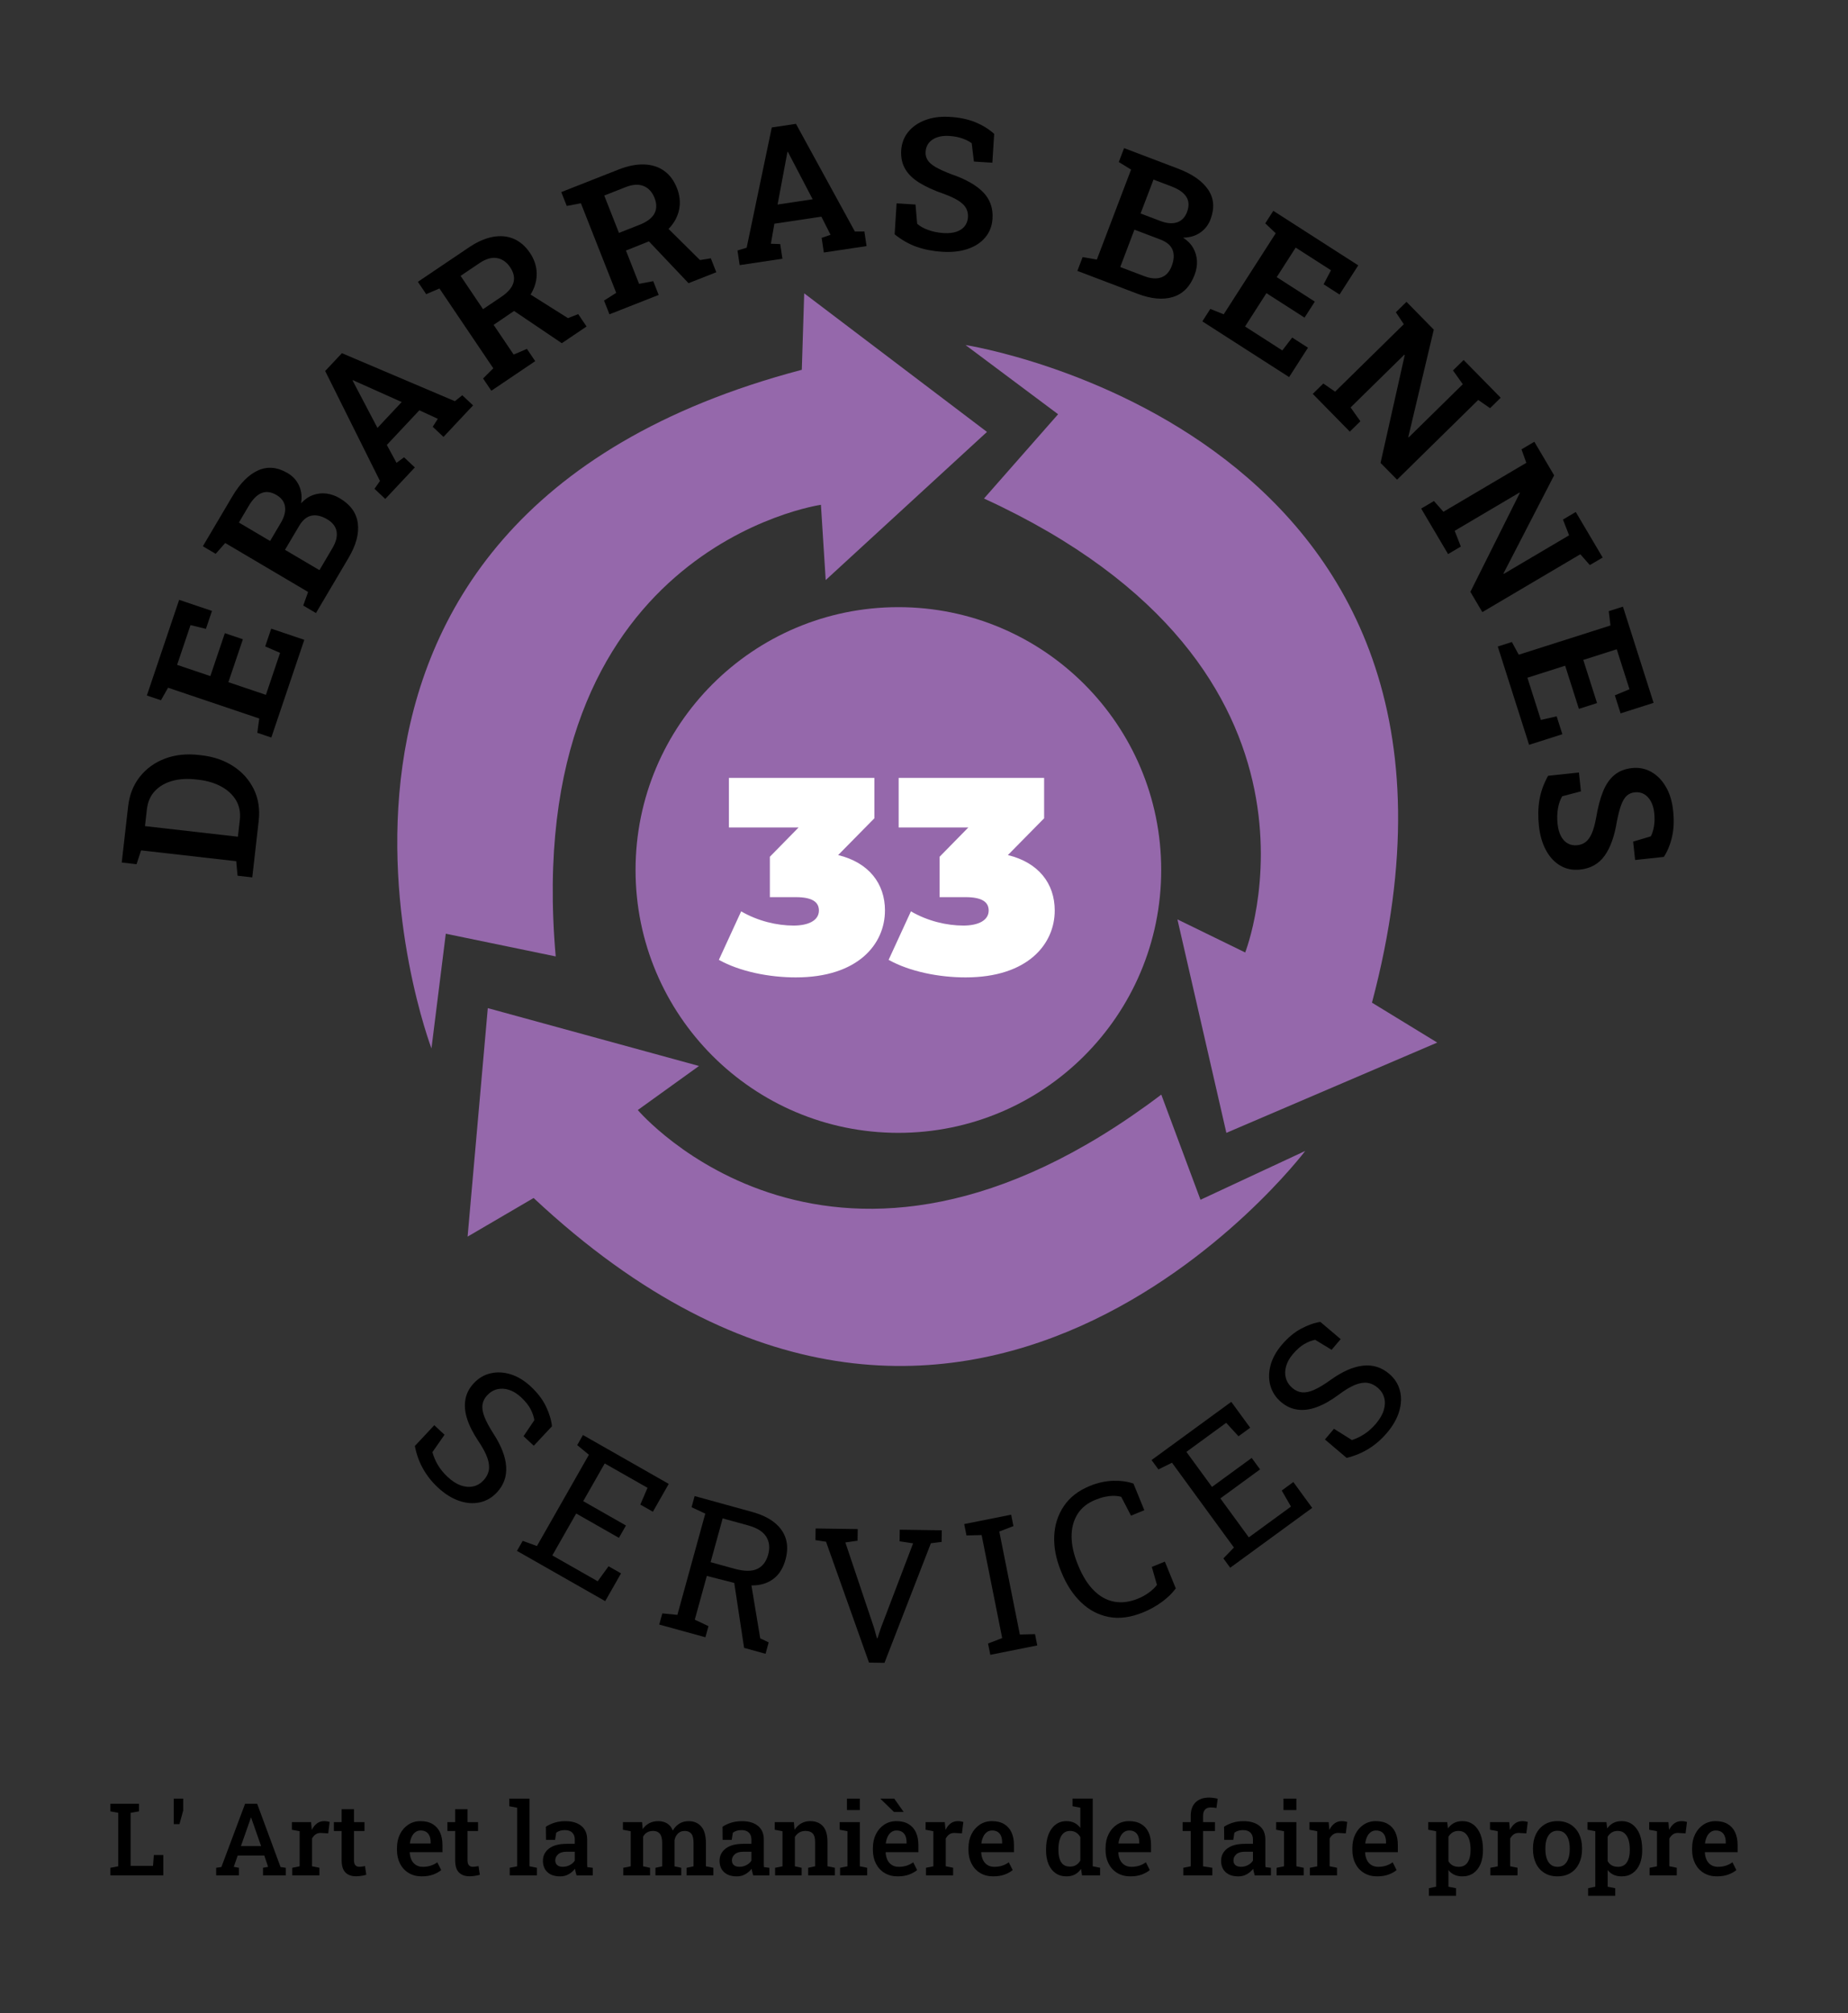 <?xml version="1.0" encoding="UTF-8"?>
<svg id="Calque_1" data-name="Calque 1" xmlns="http://www.w3.org/2000/svg" viewBox="0 0 1211.06 1319.32">
  <rect x="0" y="0" width="1211.06" height="1319.32" fill="#333333" stroke="none"/>
  <defs>
    <style>
      .cls-1 {
        fill: #9568ab;
      }

      .cls-1, .cls-2, .cls-3 {
        stroke-width: 0px;
      }

      .cls-2 {
        fill: #000;
      }

      .cls-3 {
        fill: #fff;
      }
    </style>
  </defs>
  <g>
    <path class="cls-1" d="M527.01,192.21l119.79,90.82-105.69,97.08-3.13-49.32s-197.29,28.18-173.81,295.94l-72.03-14.88-9.39,75.16s-131.53-346.05,242.7-444.69l1.57-50.11Z"/>
    <path class="cls-1" d="M941.87,683.18l-138.19,59.16-32.07-139.88,44.41,21.68s73.13-185.4-171.18-297.47l48.57-55.23-60.67-45.35s365.8,56.92,266.36,430.94l42.77,26.15Z"/>
    <path class="cls-1" d="M306.43,810.35l13.24-149.74,138.41,37.91-40.11,28.87s128.76,152.12,343.06-10.11l25.69,68.91,68.65-32s-223.18,295.37-505.67,30.84l-43.27,25.31Z"/>
    <circle class="cls-1" cx="588.74" cy="570.1" r="172.24"/>
    <g>
      <path class="cls-3" d="M579.94,596.64c0,21.92-17.53,43.83-58.44,43.83-17.53,0-36.71-3.84-50.4-11.5l14.61-31.78c10.96,6.4,23.56,9.32,34.33,9.32,9.68,0,16.62-3.29,16.62-9.86,0-5.47-4.2-8.76-15.16-8.76h-16.98v-26.48l18.81-19.17h-45.65v-32.51h95.33v26.48l-23.74,24.1c20.09,4.93,30.68,18.63,30.68,36.34Z"/>
      <path class="cls-3" d="M691.2,596.64c0,21.92-17.54,43.83-58.44,43.83-17.54,0-36.71-3.84-50.41-11.5l14.61-31.78c10.96,6.4,23.56,9.32,34.33,9.32,9.68,0,16.62-3.29,16.62-9.86,0-5.47-4.2-8.76-15.16-8.76h-16.99v-26.48l18.81-19.17h-45.65v-32.51h95.33v26.48l-23.74,24.1c20.1,4.93,30.69,18.63,30.69,36.34Z"/>
    </g>
    <g>
      <path class="cls-2" d="M165.31,574.94l-9.63-1.1-.88-9.5-62.33-7.1-3,9.06-9.69-1.1,1.05-9.29,3.13-27.44c.87-7.64,3.44-14.13,7.7-19.5,4.27-5.37,9.73-9.32,16.41-11.85,6.67-2.53,14.1-3.33,22.29-2.39l1.59.18c8.07.91,15.08,3.33,21.04,7.25,5.96,3.92,10.42,8.94,13.39,15.1,2.97,6.14,4.02,13.04,3.15,20.68l-4.21,37ZM155.91,548.28l1.24-10.92c.56-4.9-.26-9.2-2.45-12.9-2.19-3.71-5.43-6.72-9.68-9.04-4.26-2.33-9.23-3.82-14.9-4.47l-1.7-.19c-5.76-.66-10.97-.33-15.62.98-4.64,1.32-8.43,3.54-11.35,6.66-2.91,3.12-4.65,7.12-5.2,12.02l-1.24,10.92,60.91,6.94Z"/>
      <path class="cls-2" d="M177.81,483.29l-9.19-3.1,1.28-9.36-59.77-20.18-4.64,8.22-9.25-3.12,21.16-62.68,21.52,7.26-3.98,11.76-10.09-2.47-8.79,26.05,21.79,7.36,9.5-28.12,11.82,3.99-9.5,28.12,24.59,8.3,9.29-27.51-9.75-4.22,3.94-11.65,21.68,7.32-21.61,64.03Z"/>
      <path class="cls-2" d="M207.06,401.73l-8.34-4.93,3.19-8.89-54.32-32.09-6.25,7.09-8.4-4.96,4.72-7.99,14.62-24.74c5.04-8.52,10.65-14.18,16.84-16.97,6.21-2.79,12.69-2.19,19.44,1.8,3.4,2.01,5.88,4.75,7.44,8.21,1.57,3.47,2.01,7.31,1.31,11.52,2.39-2.57,5.01-4.36,7.85-5.39,2.85-1.02,5.76-1.34,8.75-.97,2.98.37,5.88,1.38,8.7,3.05,7.03,4.15,10.99,9.62,11.88,16.39.9,6.78-1.12,14.34-6.06,22.69l-21.38,36.19ZM177,354.51l7.01-11.86c2.31-3.9,3.24-7.44,2.78-10.62-.46-3.18-2.3-5.71-5.52-7.62-3.57-2.11-6.85-2.54-9.88-1.31-3.01,1.24-5.82,4.05-8.4,8.42l-6.43,10.9,20.45,12.09ZM209.34,373.61l8.47-14.36c2.41-4.07,3.33-7.73,2.77-10.96-.56-3.23-2.6-5.9-6.13-7.99-3.76-2.22-7.2-3.02-10.33-2.39-3.12.62-5.83,2.9-8.14,6.8l-9.21,15.58,22.56,13.32Z"/>
      <path class="cls-2" d="M252.48,326.95l-7.07-6.64,3.6-5.13-35.91-72.06,10.96-11.68,74.04,31.45,4.86-3.88,7.06,6.63-19.38,20.65-7.07-6.63,3.35-5.21-12.1-5.6-21.32,22.72,6.35,11.72,4.94-3.63,7.07,6.64-19.38,20.65ZM247.37,280.39l15.89-16.94-29.57-13.24-2.38-1.1-.24.26,1.28,2.43,15.01,28.59Z"/>
      <path class="cls-2" d="M322,256.05l-5.43-8.04,6.71-6.66-35.29-52.3-8.68,3.72-5.46-8.09,33.43-22.55c5.39-3.64,10.58-5.93,15.58-6.88,4.99-.94,9.57-.53,13.74,1.22,4.15,1.76,7.72,4.83,10.67,9.2,2.82,4.19,4.3,8.57,4.44,13.13.13,4.57-1.01,8.99-3.43,13.26-2.42,4.27-6.02,8.04-10.8,11.31l-13.99,9.51,13.13,19.46,8.69-3.72,5.43,8.04-28.73,19.38ZM316.54,202.6l11.97-8.07c4.41-2.97,7.07-6.09,7.96-9.33.91-3.25.18-6.6-2.15-10.07-2.3-3.4-5.17-5.4-8.63-6.02-3.45-.61-7.28.49-11.47,3.31l-12.38,8.36,14.7,21.81ZM368.18,224.9l-34.34-23.19,10.57-10.77,27.81,17.54,6.69-2.66,5.48,8.13-16.22,10.95Z"/>
      <path class="cls-2" d="M399.41,205.98l-3.57-9.02,7.99-5.06-23.14-58.69-9.28,1.75-3.58-9.08,37.52-14.78c6.05-2.39,11.62-3.5,16.7-3.34,5.08.16,9.46,1.55,13.14,4.16s6.49,6.38,8.43,11.29c1.85,4.7,2.34,9.29,1.5,13.78-.86,4.49-2.93,8.56-6.22,12.2-3.29,3.65-7.62,6.55-12.99,8.72l-15.71,6.26,8.61,21.83,9.28-1.76,3.56,9.02-32.23,12.7ZM405.63,152.62l13.42-5.29c4.95-1.95,8.21-4.41,9.8-7.38,1.59-2.97,1.61-6.41.07-10.29-1.5-3.82-3.88-6.4-7.12-7.75-3.25-1.35-7.21-1.1-11.9.75l-13.91,5.48,9.64,24.48ZM451.22,185.56l-28.51-30.07,12.65-8.22,23.35,23.14,7.11-1.15,3.6,9.13-18.2,7.17Z"/>
      <path class="cls-2" d="M484.74,173.73l-1.44-9.59,6.01-1.8,16.46-78.81,15.85-2.38,38.62,70.56,6.21-.04,1.44,9.59-28,4.2-1.44-9.59,5.85-2.01-6.02-11.89-30.81,4.62-2.28,13.13,6.12.22,1.44,9.59-28,4.2ZM509.58,134.03l22.98-3.45-15.01-28.73-1.19-2.33-.35.05-.49,2.7-5.94,31.74Z"/>
      <path class="cls-2" d="M617.56,165c-6.11-.38-11.68-1.46-16.72-3.21-5.04-1.76-9.89-4.51-14.55-8.24l1.28-20.3,12.39.78,1.1,12.63c1.82,1.62,4.26,2.97,7.29,4.07,3.03,1.1,6.36,1.77,9.97,1.99,3.31.21,6.13-.08,8.44-.86,2.33-.78,4.13-1.99,5.43-3.63,1.28-1.64,1.99-3.59,2.14-5.88.14-2.2-.27-4.17-1.22-5.91-.95-1.74-2.61-3.37-4.94-4.88-2.34-1.51-5.53-3-9.58-4.48-6.5-2.26-11.88-4.72-16.13-7.35-4.26-2.64-7.37-5.69-9.34-9.15-1.98-3.46-2.82-7.5-2.53-12.1.3-4.6,1.82-8.6,4.58-12,2.76-3.4,6.45-5.98,11.09-7.75,4.63-1.76,9.88-2.48,15.75-2.15,6.53.33,12.25,1.5,17.14,3.51,4.89,2.01,9,4.56,12.37,7.65l-1.19,18.88-12.09-.76-1.44-12c-1.51-1.16-3.52-2.19-6.03-3.1-2.51-.91-5.44-1.47-8.78-1.68-2.87-.18-5.44.1-7.7.85-2.25.75-4.07,1.93-5.44,3.54-1.37,1.62-2.12,3.61-2.27,5.96-.13,2.05.31,3.87,1.32,5.47,1,1.61,2.76,3.14,5.27,4.6,2.52,1.46,5.96,3.02,10.31,4.68,9.24,3.15,16.15,7.05,20.74,11.7,4.57,4.65,6.65,10.44,6.22,17.37-.31,4.8-1.88,8.9-4.72,12.29-2.83,3.4-6.67,5.92-11.48,7.57-4.83,1.65-10.39,2.28-16.68,1.88Z"/>
      <path class="cls-2" d="M706.04,177.52l3.45-9.06,9.31,1.64,22.43-58.97-8.05-4.95,3.47-9.12,8.67,3.29,26.87,10.22c9.24,3.52,15.78,8.1,19.57,13.74,3.8,5.64,4.3,12.12,1.52,19.46-1.4,3.68-3.67,6.59-6.83,8.72-3.15,2.14-6.85,3.22-11.13,3.23,2.94,1.92,5.16,4.2,6.65,6.83,1.48,2.63,2.29,5.45,2.44,8.46.13,3-.37,6.03-1.54,9.09-2.89,7.63-7.61,12.46-14.15,14.49-6.52,2.03-14.32,1.33-23.38-2.13l-39.29-14.94ZM734.15,174.99l15.58,5.92c4.43,1.68,8.18,1.97,11.28.87,3.09-1.1,5.36-3.56,6.83-7.4,1.55-4.09,1.75-7.61.61-10.58-1.15-2.97-3.84-5.26-8.09-6.87l-16.92-6.43-9.3,24.48ZM747.48,139.89l12.88,4.9c4.24,1.61,7.88,1.92,10.94.93,3.05-.99,5.25-3.23,6.58-6.73,1.46-3.87,1.33-7.19-.4-9.95-1.73-2.77-4.97-5.05-9.73-6.86l-11.82-4.5-8.46,22.21Z"/>
      <path class="cls-2" d="M787.94,210.59l5.22-8.16,8.78,3.52,34.08-53.09-6.85-6.5,5.27-8.21,55.67,35.74-12.26,19.11-10.45-6.71,4.84-9.19-23.14-14.85-12.42,19.36,24.97,16.04-6.74,10.49-24.98-16.03-14.01,21.84,24.43,15.68,6.46-8.43,10.35,6.64-12.36,19.26-56.86-36.5Z"/>
      <path class="cls-2" d="M860.3,258.11l6.92-6.79,7.73,5.33,45.01-44.2-5.2-7.82,6.96-6.84,6.47,6.58,11.42,11.64-16.71,70.38.29.21,35.43-34.81-6.41-9.05,6.96-6.83,17.78,18.09,6.5,6.63-6.94,6.84-7.78-5.38-53.18,52.25-10.82-11,15.86-70.69-.3-.21-35.19,34.56,6.41,9.04-6.92,6.8-24.27-24.72Z"/>
      <path class="cls-2" d="M931.36,333.25l8.35-4.93,6.22,7.04,54.32-32.08-3.16-8.84,8.41-4.96,4.69,7.94,8.29,14.05-33.18,64.28.22.28,42.76-25.25-4.02-10.32,8.39-4.96,12.91,21.84,4.72,8-8.4,4.95-6.24-7.09-64.21,37.91-7.83-13.28,32.39-64.79-.23-.28-42.45,25.07,4.02,10.32-8.35,4.93-17.63-29.83Z"/>
      <path class="cls-2" d="M981.54,423.65l9.24-2.94,4.51,8.31,60.11-19.15-1.13-9.38,9.3-2.96,20.09,63.04-21.63,6.89-3.76-11.83,9.59-3.98-8.35-26.2-21.92,6.99,9.01,28.28-11.89,3.79-9.01-28.28-24.73,7.88,8.82,27.66,10.35-2.37,3.73,11.72-21.8,6.95-20.52-64.39Z"/>
      <path class="cls-2" d="M1008.51,541.13c-.66-6.07-.55-11.74.34-17.01.88-5.26,2.77-10.52,5.65-15.74l20.22-2.17,1.32,12.35-12.26,3.22c-1.28,2.08-2.21,4.71-2.78,7.88-.56,3.17-.66,6.57-.27,10.17.35,3.29,1.1,6.02,2.27,8.17,1.16,2.16,2.66,3.74,4.49,4.73,1.82,1,3.88,1.37,6.15,1.12,2.19-.23,4.07-.97,5.62-2.21,1.55-1.24,2.87-3.14,3.96-5.69,1.1-2.56,2.03-5.97,2.8-10.21,1.13-6.78,2.64-12.5,4.52-17.14,1.89-4.64,4.36-8.22,7.44-10.76,3.08-2.53,6.92-4.04,11.5-4.54,4.57-.49,8.78.34,12.6,2.48,3.83,2.15,6.99,5.35,9.51,9.62,2.52,4.27,4.11,9.32,4.79,15.16.77,6.5.58,12.32-.57,17.48-1.15,5.16-2.96,9.66-5.44,13.48l-18.83,2.02-1.29-12.05,11.59-3.45c.89-1.68,1.57-3.84,2.04-6.46.48-2.63.53-5.61.18-8.94-.31-2.87-1.02-5.35-2.15-7.44-1.11-2.1-2.59-3.69-4.4-4.77-1.82-1.07-3.91-1.48-6.26-1.23-2.03.22-3.75.96-5.17,2.22-1.41,1.26-2.62,3.26-3.64,5.98-1.02,2.72-1.97,6.37-2.87,10.95-1.55,9.64-4.22,17.11-8.03,22.42-3.81,5.3-9.16,8.32-16.06,9.06-4.78.51-9.08-.34-12.92-2.57-3.82-2.23-6.95-5.58-9.39-10.05-2.45-4.47-4.01-9.85-4.68-16.12Z"/>
    </g>
    <g>
      <path class="cls-2" d="M286.85,974.63c-3.89-3.64-7.1-7.71-9.62-12.2-2.52-4.51-4.32-9.47-5.37-14.89l12.75-13.63,6.7,6.27-7.94,11.39c.8,2.94,2.02,5.77,3.63,8.49,1.62,2.72,3.72,5.29,6.3,7.68,2.92,2.75,5.81,4.61,8.67,5.62,2.87,1.01,5.58,1.22,8.14.66,2.55-.57,4.82-1.9,6.78-4,1.82-1.97,2.97-4.12,3.44-6.49.45-2.36.13-5.12-.96-8.25-1.1-3.14-3.1-6.86-6.02-11.18-3.42-5.13-5.85-9.96-7.28-14.49-1.43-4.54-1.78-8.76-1.06-12.66.72-3.91,2.55-7.43,5.51-10.58,3.12-3.33,6.79-5.49,11.01-6.46,4.22-.98,8.62-.75,13.21.67,4.57,1.44,8.97,4.12,13.17,8.05,4.47,4.19,7.79,8.55,9.95,13.13,2.16,4.56,3.45,8.85,3.86,12.86l-11.93,12.75-6.7-6.26,7.08-10.47c-.33-2.27-1.15-4.69-2.44-7.21-1.3-2.53-3.4-5.16-6.29-7.85-2.46-2.29-5.03-3.89-7.7-4.78-2.68-.89-5.26-1.04-7.77-.49-2.5.57-4.73,1.9-6.7,4.01-1.72,1.83-2.75,3.89-3.08,6.15-.33,2.25.09,4.91,1.27,7.95,1.18,3.05,3.14,6.7,5.88,10.98,5.16,7.95,7.95,15.17,8.36,21.67.41,6.5-1.62,12.15-6.1,16.93-3.2,3.41-6.95,5.58-11.27,6.5-4.31.92-8.85.57-13.58-1.08-4.73-1.63-9.37-4.57-13.9-8.8Z"/>
      <path class="cls-2" d="M338.79,1016.27l3.75-6.57,9.33,3.39,34.06-59.81-7.66-6.31,3.76-6.62,56.22,32.02-10.39,18.25-8.24-4.69,4.73-10.98-28.06-15.97-14.08,24.71,28,15.95-4.61,8.09-28-15.95-15.65,27.47,29.73,16.93,7.12-9.82,8.18,4.65-10.36,18.2-57.84-32.93Z"/>
      <path class="cls-2" d="M432.04,1064.52l2-7.29,9.88.97,18.27-66.35-8.98-4.21,2.01-7.29,37.54,10.35c6.13,1.68,11.06,4.02,14.78,7.02,3.72,3,6.2,6.53,7.44,10.61s1.17,8.62-.21,13.64c-1.36,4.94-3.57,8.79-6.63,11.56-3.07,2.76-6.8,4.46-11.21,5.09-4.41.63-9.33.26-14.76-1.11l-18.96-4.83-7.9,28.68,8.98,4.22-2.01,7.29-30.26-8.33ZM465.69,1023.67l15.56,4.29c6.37,1.75,11.33,1.81,14.89.18,3.57-1.64,5.99-4.79,7.28-9.45,1.22-4.45.8-8.33-1.27-11.68s-6.01-5.82-11.83-7.43l-16.73-4.61-7.9,28.69ZM487.63,1079.82l-7.16-47.22,11.43,3.02,6.3,37.96,5.55,2.65-2.06,7.47-14.06-3.88Z"/>
      <path class="cls-2" d="M569.48,1089.47l-28.15-79.2-6.94-1.06.11-7.63,27.6.4-.11,7.62-8,1.14,18.76,55.85,1.94,6.92h.36s2.26-6.85,2.26-6.85l21.08-55.33-8.86-1.34.11-7.61,27.55.4-.11,7.61-7.03.88-30.42,78.35-10.14-.14Z"/>
      <path class="cls-2" d="M648.98,1084.38l-1.48-7.41,9.26-3.57-13.47-67.49-9.93.25-1.49-7.47,30.78-6.13,1.49,7.47-9.27,3.56,13.48,67.5,9.93-.27,1.47,7.41-30.77,6.15Z"/>
      <path class="cls-2" d="M749.04,1056.6c-8.11,3.31-15.6,4.29-22.49,2.95-6.87-1.36-12.94-4.55-18.18-9.64-5.25-5.08-9.47-11.54-12.67-19.4l-.48-1.16c-3.23-7.92-4.68-15.56-4.35-22.88.34-7.33,2.45-13.87,6.34-19.6,3.88-5.72,9.53-10.11,16.93-13.13,5.22-2.13,10.33-3.25,15.34-3.4,5-.14,9.44.47,13.31,1.82l7.12,17.46-8.73,3.55-6.38-12.3c-1.56-.45-3.24-.66-5.03-.67-1.8,0-3.7.22-5.7.64-2.01.43-4.11,1.1-6.29,1.99-5.3,2.16-9.23,5.35-11.78,9.56-2.56,4.22-3.81,9.11-3.76,14.65.06,5.56,1.37,11.45,3.92,17.72l.52,1.28c2.77,6.77,6.14,12.15,10.12,16.13,3.97,3.97,8.41,6.44,13.31,7.38,4.89.94,10.12.27,15.67-1.99,2.6-1.06,5.01-2.41,7.24-4.04,2.22-1.64,3.94-3.3,5.17-4.96l-3.37-11.78,8.55-3.49,7.15,17.56c-2.26,3.12-5.29,6.08-9.08,8.85-3.8,2.78-7.93,5.08-12.42,6.92Z"/>
      <path class="cls-2" d="M806.19,1027.3l-4.46-6.1,6.91-7.12-40.6-55.59-8.89,4.41-4.49-6.15,52.24-38.14,12.39,16.96-7.65,5.59-8.08-8.81-26.07,19.04,16.77,22.96,26.03-18.99,5.48,7.51-26.02,19.01,18.65,25.53,27.62-20.17-6.05-10.52,7.61-5.56,12.34,16.93-53.74,39.23Z"/>
      <path class="cls-2" d="M908.83,939.03c-3.44,4.07-7.35,7.47-11.71,10.21-4.38,2.75-9.25,4.78-14.62,6.1l-14.23-12.07,5.94-7,11.76,7.38c2.9-.95,5.67-2.3,8.31-4.04s5.09-3.97,7.38-6.65c2.58-3.05,4.31-6.03,5.18-8.94.86-2.91.95-5.63.27-8.16-.7-2.52-2.14-4.73-4.33-6.58-2.05-1.73-4.26-2.78-6.65-3.12-2.38-.34-5.11.11-8.19,1.35-3.07,1.25-6.7,3.43-10.87,6.57-4.94,3.67-9.66,6.32-14.12,7.96-4.46,1.65-8.66,2.21-12.59,1.67-3.93-.53-7.55-2.18-10.84-4.98-3.48-2.95-5.8-6.51-6.98-10.69-1.19-4.18-1.17-8.58.04-13.22,1.21-4.64,3.68-9.15,7.4-13.55,3.96-4.67,8.17-8.19,12.63-10.57,4.46-2.39,8.68-3.88,12.66-4.48l13.32,11.29-5.94,7-10.8-6.57c-2.26.44-4.64,1.37-7.1,2.8-2.47,1.41-4.98,3.65-7.55,6.66-2.17,2.56-3.64,5.2-4.38,7.93-.76,2.7-.8,5.3-.12,7.77.69,2.47,2.13,4.64,4.32,6.5,1.92,1.63,4.02,2.56,6.3,2.78,2.27.22,4.91-.31,7.89-1.65,2.98-1.32,6.55-3.45,10.67-6.41,7.69-5.54,14.77-8.69,21.24-9.41,6.47-.73,12.21,1.03,17.21,5.28,3.57,3.03,5.92,6.67,7.05,10.93s.99,8.8-.42,13.61c-1.41,4.82-4.11,9.59-8.13,14.31Z"/>
    </g>
  </g>
  <g>
    <path class="cls-2" d="M72.35,1228.89v-4.96l5.13-.97v-35.04l-5.13-.97v-5h18.76v5l-5.51.97v34.75h14.67l.55-7.09h6.22v13.31h-34.69Z"/>
    <path class="cls-2" d="M113.87,1195.33v-16.73h6.19v7.8l-2.45,8.93h-3.74Z"/>
    <path class="cls-2" d="M141.66,1228.89v-4.96l3.42-.48,15.54-41.49h7.9l15.34,41.49,3.42.48v4.96h-14.93v-4.96l3.35-.61-2.48-7.38h-17.47l-2.55,7.38,3.39.61v4.96h-14.93ZM157.87,1209.71h13.25l-6.09-17.37-.42-1.26h-.19l-.45,1.32-6.09,17.31Z"/>
    <path class="cls-2" d="M191.53,1228.89v-4.96l4.84-.97v-22.98l-5.09-.97v-5h12.57l.42,4.38.06.71c.92-1.85,2.06-3.27,3.4-4.26,1.34-.99,2.92-1.48,4.72-1.48.6,0,1.24.05,1.92.16.68.11,1.23.23,1.66.35l-.94,7.51-4.54-.26c-1.48-.09-2.7.2-3.66.87-.96.67-1.76,1.59-2.4,2.77v18.18l4.84.97v4.96h-17.79Z"/>
    <path class="cls-2" d="M233.3,1229.5c-2.97,0-5.28-.83-6.93-2.5-1.66-1.66-2.48-4.32-2.48-7.98v-19.21h-5.09v-5.8h5.09v-8.48h8.09v8.48h6.9v5.8h-6.9v19.21c0,1.48.31,2.56.92,3.24s1.45,1.02,2.5,1.02c.6,0,1.27-.05,2.01-.16.74-.11,1.34-.21,1.79-.32l.84,5.71c-.95.28-2.03.52-3.24.71-1.21.19-2.38.29-3.5.29Z"/>
    <path class="cls-2" d="M276.43,1229.56c-3.29,0-6.15-.74-8.59-2.21-2.44-1.47-4.33-3.51-5.67-6.11-1.34-2.6-2.02-5.58-2.02-8.93v-1.35c0-3.4.66-6.41,1.98-9.06,1.32-2.64,3.14-4.73,5.46-6.25,2.32-1.53,4.96-2.29,7.93-2.29,3.16,0,5.81.63,7.95,1.9s3.76,3.07,4.85,5.4c1.1,2.33,1.64,5.13,1.64,8.4v4.64h-21.4l-.06.16c.09,1.83.47,3.45,1.14,4.87s1.64,2.54,2.9,3.35,2.79,1.22,4.59,1.22,3.61-.26,5.16-.77c1.55-.52,2.98-1.25,4.29-2.19l2.55,5.09c-1.38,1.16-3.13,2.14-5.25,2.93-2.13.79-4.61,1.19-7.45,1.19ZM268.7,1208h13.51v-.84c0-1.53-.23-2.86-.69-4.01-.46-1.15-1.18-2.05-2.16-2.69s-2.22-.97-3.72-.97c-1.31,0-2.46.37-3.45,1.1-.99.73-1.78,1.73-2.37,2.98-.59,1.26-.99,2.68-1.21,4.27l.1.16Z"/>
    <path class="cls-2" d="M307.7,1229.5c-2.97,0-5.28-.83-6.93-2.5-1.66-1.66-2.48-4.32-2.48-7.98v-19.21h-5.09v-5.8h5.09v-8.48h8.09v8.48h6.9v5.8h-6.9v19.21c0,1.48.31,2.56.92,3.24s1.45,1.02,2.5,1.02c.6,0,1.27-.05,2.01-.16.74-.11,1.34-.21,1.79-.32l.84,5.71c-.95.28-2.03.52-3.24.71-1.21.19-2.38.29-3.5.29Z"/>
    <path class="cls-2" d="M334.04,1228.89v-4.96l4.87-.97v-38.39l-5.16-.97v-5h13.25v44.36l4.87.97v4.96h-17.83Z"/>
    <path class="cls-2" d="M367.05,1229.56c-3.55,0-6.31-.91-8.28-2.74-1.98-1.83-2.97-4.34-2.97-7.54s1.34-5.95,4.03-7.99c2.69-2.04,6.52-3.06,11.51-3.06h5.32v-2.93c0-1.85-.55-3.32-1.66-4.42-1.11-1.1-2.71-1.64-4.82-1.64-1.2,0-2.27.14-3.19.44-.92.29-1.75.7-2.48,1.24l-.74,4.71h-5.96l-.07-8.61c1.72-1.12,3.63-2,5.74-2.66,2.11-.65,4.45-.98,7.03-.98,4.43,0,7.91,1.04,10.46,3.11,2.55,2.07,3.82,5.05,3.82,8.91v15.38c0,.47,0,.93.02,1.39s.04.89.08,1.32l3.55.45v4.96h-10.61c-.22-.75-.41-1.48-.6-2.19-.18-.71-.32-1.42-.4-2.13-1.16,1.46-2.56,2.66-4.21,3.59-1.64.94-3.5,1.4-5.56,1.4ZM368.89,1223.28c1.63,0,3.16-.38,4.58-1.15,1.42-.76,2.48-1.72,3.19-2.88v-5.83h-5.42c-2.43,0-4.26.56-5.5,1.69-1.24,1.13-1.85,2.45-1.85,3.95,0,1.35.43,2.4,1.29,3.13.86.73,2.1,1.1,3.71,1.1Z"/>
    <path class="cls-2" d="M408.47,1228.89v-4.96l4.87-.97v-22.98l-5.13-.97v-5h12.57l.39,4.58c1.14-1.65,2.56-2.94,4.27-3.85,1.71-.91,3.69-1.37,5.95-1.37s4.23.51,5.85,1.53c1.62,1.02,2.85,2.56,3.69,4.63,1.07-1.91,2.49-3.42,4.24-4.51,1.75-1.1,3.81-1.64,6.17-1.64,3.5,0,6.26,1.19,8.27,3.58,2.01,2.39,3.01,6,3.01,10.83v15.18l4.87.97v4.96h-17.57v-4.96l4.58-.97v-15.22c0-2.94-.49-5.01-1.48-6.19-.99-1.18-2.44-1.77-4.35-1.77-1.78,0-3.25.57-4.4,1.71-1.15,1.14-1.9,2.59-2.24,4.35v17.12l4.42.97v4.96h-16.92v-4.96l4.42-.97v-15.22c0-2.84-.5-4.87-1.51-6.11-1.01-1.24-2.47-1.85-4.38-1.85-1.59,0-2.93.32-4.01.97-1.09.64-1.95,1.56-2.6,2.74v19.47l4.55.97v4.96h-17.5Z"/>
    <path class="cls-2" d="M482.81,1229.56c-3.55,0-6.31-.91-8.28-2.74-1.98-1.83-2.97-4.34-2.97-7.54s1.34-5.95,4.03-7.99c2.69-2.04,6.52-3.06,11.51-3.06h5.32v-2.93c0-1.85-.55-3.32-1.66-4.42-1.11-1.1-2.71-1.64-4.82-1.64-1.2,0-2.27.14-3.19.44-.92.29-1.75.7-2.48,1.24l-.74,4.71h-5.96l-.07-8.61c1.72-1.12,3.63-2,5.74-2.66,2.11-.65,4.45-.98,7.03-.98,4.43,0,7.91,1.04,10.46,3.11,2.55,2.07,3.82,5.05,3.82,8.91v15.38c0,.47,0,.93.02,1.39s.04.89.08,1.32l3.55.45v4.96h-10.61c-.22-.75-.41-1.48-.6-2.19-.18-.71-.32-1.42-.4-2.13-1.16,1.46-2.56,2.66-4.21,3.59-1.64.94-3.5,1.4-5.56,1.4ZM484.65,1223.28c1.63,0,3.16-.38,4.58-1.15,1.42-.76,2.48-1.72,3.19-2.88v-5.83h-5.42c-2.43,0-4.26.56-5.5,1.69-1.24,1.13-1.85,2.45-1.85,3.95,0,1.35.43,2.4,1.29,3.13.86.73,2.1,1.1,3.71,1.1Z"/>
    <path class="cls-2" d="M507.95,1228.89v-4.96l4.84-.97v-22.98l-5.09-.97v-5h12.57l.42,5.06c1.16-1.81,2.61-3.21,4.33-4.21,1.73-1,3.69-1.5,5.88-1.5,3.59,0,6.38,1.1,8.38,3.3s3,5.65,3,10.33v15.96l4.84.97v4.96h-17.5v-4.96l4.55-.97v-15.89c0-2.64-.53-4.52-1.58-5.62s-2.62-1.66-4.71-1.66c-1.57,0-2.94.35-4.11,1.05-1.17.7-2.12,1.67-2.85,2.92v19.21l4.42.97v4.96h-17.37Z"/>
    <path class="cls-2" d="M550.54,1228.89v-4.96l4.84-.97v-22.98l-5.13-.97v-5h13.25v28.95l4.8.97v4.96h-17.76ZM555.05,1186.11v-7.51h8.45v7.51h-8.45Z"/>
    <path class="cls-2" d="M588.32,1229.56c-3.29,0-6.15-.74-8.59-2.21-2.44-1.47-4.33-3.51-5.67-6.11-1.34-2.6-2.02-5.58-2.02-8.93v-1.35c0-3.4.66-6.41,1.98-9.06,1.32-2.64,3.14-4.73,5.46-6.25,2.32-1.53,4.96-2.29,7.93-2.29,3.16,0,5.81.63,7.95,1.9s3.76,3.07,4.85,5.4c1.1,2.33,1.64,5.13,1.64,8.4v4.64h-21.4l-.06.16c.09,1.83.47,3.45,1.14,4.87s1.64,2.54,2.9,3.35,2.79,1.22,4.59,1.22,3.61-.26,5.16-.77c1.55-.52,2.98-1.25,4.29-2.19l2.55,5.09c-1.38,1.16-3.13,2.14-5.25,2.93-2.13.79-4.61,1.19-7.45,1.19ZM592.22,1187.37h-6.35l-8.8-8.57.06-.19h8.9l6.19,8.77ZM580.58,1208h13.51v-.84c0-1.53-.23-2.86-.69-4.01-.46-1.15-1.18-2.05-2.16-2.69s-2.22-.97-3.72-.97c-1.31,0-2.46.37-3.45,1.1-.99.73-1.78,1.73-2.37,2.98-.59,1.26-.99,2.68-1.21,4.27l.1.16Z"/>
    <path class="cls-2" d="M606.82,1228.89v-4.96l4.84-.97v-22.98l-5.09-.97v-5h12.57l.42,4.38.06.71c.92-1.85,2.06-3.27,3.4-4.26,1.34-.99,2.92-1.48,4.72-1.48.6,0,1.24.05,1.92.16.68.11,1.23.23,1.66.35l-.94,7.51-4.54-.26c-1.48-.09-2.7.2-3.66.87-.96.67-1.76,1.59-2.4,2.77v18.18l4.84.97v4.96h-17.79Z"/>
    <path class="cls-2" d="M650.95,1229.56c-3.29,0-6.15-.74-8.59-2.21-2.44-1.47-4.33-3.51-5.67-6.11-1.34-2.6-2.02-5.58-2.02-8.93v-1.35c0-3.4.66-6.41,1.98-9.06,1.32-2.64,3.14-4.73,5.46-6.25,2.32-1.53,4.96-2.29,7.93-2.29,3.16,0,5.81.63,7.95,1.9s3.76,3.07,4.85,5.4c1.1,2.33,1.64,5.13,1.64,8.4v4.64h-21.4l-.06.16c.09,1.83.47,3.45,1.14,4.87s1.64,2.54,2.9,3.35,2.79,1.22,4.59,1.22,3.61-.26,5.16-.77c1.55-.52,2.98-1.25,4.29-2.19l2.55,5.09c-1.38,1.16-3.13,2.14-5.25,2.93-2.13.79-4.61,1.19-7.45,1.19ZM643.22,1208h13.51v-.84c0-1.53-.23-2.86-.69-4.01-.46-1.15-1.18-2.05-2.16-2.69s-2.22-.97-3.72-.97c-1.31,0-2.46.37-3.45,1.1-.99.73-1.78,1.73-2.37,2.98-.59,1.26-.99,2.68-1.21,4.27l.1.16Z"/>
    <path class="cls-2" d="M698.92,1229.56c-2.82,0-5.22-.71-7.22-2.13-2-1.42-3.53-3.4-4.59-5.95s-1.6-5.52-1.6-8.91v-.68c0-3.72.53-6.96,1.6-9.73,1.06-2.77,2.6-4.93,4.61-6.48,2.01-1.55,4.4-2.32,7.17-2.32,2,0,3.74.38,5.24,1.14,1.49.76,2.78,1.85,3.85,3.27v-13.22l-5.13-.97v-5h13.25v44.36l4.84.97v4.96h-11.86l-.64-4.22c-1.1,1.61-2.43,2.83-4.01,3.66-1.58.83-3.41,1.24-5.5,1.24ZM701.21,1223.15c1.55,0,2.88-.34,4-1.02,1.12-.68,2.04-1.66,2.77-2.95v-15.38c-.71-1.25-1.63-2.23-2.76-2.95-1.13-.72-2.45-1.08-3.95-1.08-1.76,0-3.21.51-4.34,1.53-1.13,1.02-1.96,2.44-2.5,4.26-.54,1.82-.81,3.93-.81,6.33v.68c0,3.22.6,5.79,1.79,7.7,1.19,1.91,3.12,2.87,5.79,2.87Z"/>
    <path class="cls-2" d="M740.79,1229.56c-3.29,0-6.15-.74-8.59-2.21-2.44-1.47-4.33-3.51-5.67-6.11-1.34-2.6-2.02-5.58-2.02-8.93v-1.35c0-3.4.66-6.41,1.98-9.06,1.32-2.64,3.14-4.73,5.46-6.25,2.32-1.53,4.96-2.29,7.93-2.29,3.16,0,5.81.63,7.95,1.9s3.76,3.07,4.85,5.4c1.1,2.33,1.64,5.13,1.64,8.4v4.64h-21.4l-.06.16c.09,1.83.47,3.45,1.14,4.87s1.64,2.54,2.9,3.35,2.79,1.22,4.59,1.22,3.61-.26,5.16-.77c1.55-.52,2.98-1.25,4.29-2.19l2.55,5.09c-1.38,1.16-3.13,2.14-5.25,2.93-2.13.79-4.61,1.19-7.45,1.19ZM733.06,1208h13.51v-.84c0-1.53-.23-2.86-.69-4.01-.46-1.15-1.18-2.05-2.16-2.69s-2.22-.97-3.72-.97c-1.31,0-2.46.37-3.45,1.1-.99.73-1.78,1.73-2.37,2.98-.59,1.26-.99,2.68-1.21,4.27l.1.16Z"/>
    <path class="cls-2" d="M775.45,1228.89v-4.96l4.87-.97v-23.15h-5.32v-5.8h5.32v-4.09c0-3.82,1.06-6.78,3.18-8.86,2.12-2.08,5.08-3.13,8.88-3.13.88,0,1.83.07,2.84.21,1.01.14,1.93.32,2.77.53l-.81,6.09c-.45-.11-1.01-.2-1.68-.27-.67-.08-1.32-.11-1.97-.11-1.72,0-3,.47-3.85,1.42-.85.95-1.27,2.32-1.27,4.13v4.09h7.8v5.8h-7.8v23.15l6.09.97v4.96h-19.05Z"/>
    <path class="cls-2" d="M811.49,1229.56c-3.55,0-6.31-.91-8.28-2.74-1.98-1.83-2.97-4.34-2.97-7.54s1.34-5.95,4.03-7.99c2.69-2.04,6.52-3.06,11.51-3.06h5.32v-2.93c0-1.85-.55-3.32-1.66-4.42-1.11-1.1-2.71-1.64-4.82-1.64-1.2,0-2.27.14-3.19.44-.92.29-1.75.7-2.48,1.24l-.74,4.71h-5.96l-.07-8.61c1.72-1.12,3.63-2,5.74-2.66,2.11-.65,4.45-.98,7.03-.98,4.43,0,7.91,1.04,10.46,3.11,2.55,2.07,3.82,5.05,3.82,8.91v15.38c0,.47,0,.93.02,1.39s.04.89.08,1.32l3.55.45v4.96h-10.61c-.22-.75-.41-1.48-.6-2.19-.18-.71-.32-1.42-.4-2.13-1.16,1.46-2.56,2.66-4.21,3.59-1.64.94-3.5,1.4-5.56,1.4ZM813.32,1223.28c1.63,0,3.16-.38,4.58-1.15,1.42-.76,2.48-1.72,3.19-2.88v-5.83h-5.42c-2.43,0-4.26.56-5.5,1.69-1.24,1.13-1.85,2.45-1.85,3.95,0,1.35.43,2.4,1.29,3.13.86.73,2.1,1.1,3.71,1.1Z"/>
    <path class="cls-2" d="M836.6,1228.89v-4.96l4.84-.97v-22.98l-5.13-.97v-5h13.25v28.95l4.8.97v4.96h-17.76ZM841.11,1186.11v-7.51h8.45v7.51h-8.45Z"/>
    <path class="cls-2" d="M858.39,1228.89v-4.96l4.84-.97v-22.98l-5.09-.97v-5h12.57l.42,4.38.06.71c.92-1.85,2.06-3.27,3.4-4.26,1.34-.99,2.92-1.48,4.72-1.48.6,0,1.24.05,1.92.16.68.11,1.23.23,1.66.35l-.94,7.51-4.54-.26c-1.48-.09-2.7.2-3.66.87-.96.67-1.76,1.59-2.4,2.77v18.18l4.84.97v4.96h-17.79Z"/>
    <path class="cls-2" d="M902.52,1229.56c-3.29,0-6.15-.74-8.59-2.21-2.44-1.47-4.33-3.51-5.67-6.11-1.34-2.6-2.02-5.58-2.02-8.93v-1.35c0-3.4.66-6.41,1.98-9.06,1.32-2.64,3.14-4.73,5.46-6.25,2.32-1.53,4.96-2.29,7.93-2.29,3.16,0,5.81.63,7.95,1.9s3.76,3.07,4.85,5.4c1.1,2.33,1.64,5.13,1.64,8.4v4.64h-21.4l-.06.16c.09,1.83.47,3.45,1.14,4.87s1.64,2.54,2.9,3.35,2.79,1.22,4.59,1.22,3.61-.26,5.16-.77c1.55-.52,2.98-1.25,4.29-2.19l2.55,5.09c-1.38,1.16-3.13,2.14-5.25,2.93-2.13.79-4.61,1.19-7.45,1.19ZM894.79,1208h13.51v-.84c0-1.53-.23-2.86-.69-4.01-.46-1.15-1.18-2.05-2.16-2.69s-2.22-.97-3.72-.97c-1.31,0-2.46.37-3.45,1.1-.99.73-1.78,1.73-2.37,2.98-.59,1.26-.99,2.68-1.21,4.27l.1.16Z"/>
    <path class="cls-2" d="M936.4,1242.3v-5l4.71-.97v-36.36l-5.13-.97v-5h12.41l.52,4.13c1.07-1.53,2.39-2.7,3.93-3.53,1.55-.83,3.37-1.24,5.48-1.24,2.84,0,5.26.77,7.29,2.32,2.02,1.55,3.56,3.71,4.63,6.48,1.06,2.77,1.6,6.02,1.6,9.73v.68c0,3.4-.54,6.37-1.61,8.91-1.08,2.55-2.62,4.53-4.63,5.95-2.01,1.42-4.43,2.13-7.27,2.13-2,0-3.75-.35-5.25-1.05-1.5-.7-2.79-1.72-3.87-3.08v10.9l4.96.97v5h-17.76ZM955.87,1223.31c2.66,0,4.64-.98,5.92-2.95,1.28-1.97,1.92-4.56,1.92-7.79v-.68c0-2.41-.28-4.52-.85-6.33-.57-1.82-1.44-3.23-2.61-4.26-1.17-1.02-2.65-1.53-4.43-1.53-1.5,0-2.81.34-3.92,1.01-1.11.68-2,1.63-2.69,2.85v15.99c.69,1.18,1.58,2.09,2.68,2.72,1.1.63,2.43.95,4,.95Z"/>
    <path class="cls-2" d="M976.7,1228.89v-4.96l4.84-.97v-22.98l-5.09-.97v-5h12.57l.42,4.38.06.71c.92-1.85,2.06-3.27,3.4-4.26,1.34-.99,2.92-1.48,4.72-1.48.6,0,1.24.05,1.92.16.68.11,1.23.23,1.66.35l-.94,7.51-4.54-.26c-1.48-.09-2.7.2-3.66.87-.96.67-1.76,1.59-2.4,2.77v18.18l4.84.97v4.96h-17.79Z"/>
    <path class="cls-2" d="M1020.73,1229.56c-3.35,0-6.23-.75-8.64-2.26-2.41-1.5-4.26-3.59-5.54-6.27-1.29-2.68-1.93-5.75-1.93-9.24v-.68c0-3.46.64-6.52,1.93-9.19,1.29-2.66,3.14-4.76,5.54-6.29,2.41-1.53,5.26-2.29,8.57-2.29s6.23.76,8.64,2.27c2.41,1.52,4.26,3.61,5.54,6.27,1.29,2.66,1.93,5.74,1.93,9.22v.68c0,3.48-.64,6.56-1.93,9.24-1.29,2.68-3.13,4.77-5.53,6.27s-5.26,2.26-8.59,2.26ZM1020.73,1223.31c1.81,0,3.29-.49,4.47-1.47,1.17-.98,2.05-2.33,2.63-4.06s.87-3.72.87-5.98v-.68c0-2.23-.29-4.21-.87-5.93-.58-1.72-1.46-3.07-2.64-4.06-1.18-.99-2.69-1.48-4.51-1.48s-3.27.49-4.45,1.48c-1.18.99-2.06,2.34-2.63,4.06-.57,1.72-.85,3.7-.85,5.93v.68c0,2.26.28,4.25.85,5.98.57,1.73,1.45,3.08,2.64,4.06,1.19.98,2.69,1.47,4.5,1.47Z"/>
    <path class="cls-2" d="M1040.75,1242.3v-5l4.71-.97v-36.36l-5.13-.97v-5h12.41l.52,4.13c1.07-1.53,2.39-2.7,3.93-3.53,1.55-.83,3.37-1.24,5.48-1.24,2.84,0,5.26.77,7.29,2.32,2.02,1.55,3.56,3.71,4.63,6.48,1.06,2.77,1.6,6.02,1.6,9.73v.68c0,3.4-.54,6.37-1.61,8.91-1.08,2.55-2.62,4.53-4.63,5.95-2.01,1.42-4.43,2.13-7.27,2.13-2,0-3.75-.35-5.25-1.05-1.5-.7-2.79-1.72-3.87-3.08v10.9l4.96.97v5h-17.76ZM1060.22,1223.31c2.66,0,4.64-.98,5.92-2.95,1.28-1.97,1.92-4.56,1.92-7.79v-.68c0-2.41-.28-4.52-.85-6.33-.57-1.82-1.44-3.23-2.61-4.26-1.17-1.02-2.65-1.53-4.43-1.53-1.5,0-2.81.34-3.92,1.01-1.11.68-2,1.63-2.69,2.85v15.99c.69,1.18,1.58,2.09,2.68,2.72,1.1.63,2.43.95,4,.95Z"/>
    <path class="cls-2" d="M1081.04,1228.89v-4.96l4.84-.97v-22.98l-5.09-.97v-5h12.57l.42,4.38.06.71c.92-1.85,2.06-3.27,3.4-4.26,1.34-.99,2.92-1.48,4.72-1.48.6,0,1.24.05,1.92.16.68.11,1.23.23,1.66.35l-.94,7.51-4.54-.26c-1.48-.09-2.7.2-3.66.87-.96.67-1.76,1.59-2.4,2.77v18.18l4.84.97v4.96h-17.79Z"/>
    <path class="cls-2" d="M1125.18,1229.56c-3.29,0-6.15-.74-8.59-2.21-2.44-1.47-4.33-3.51-5.67-6.11-1.34-2.6-2.02-5.58-2.02-8.93v-1.35c0-3.4.66-6.41,1.98-9.06,1.32-2.64,3.14-4.73,5.46-6.25,2.32-1.53,4.96-2.29,7.93-2.29,3.16,0,5.81.63,7.95,1.9s3.76,3.07,4.85,5.4c1.1,2.33,1.64,5.13,1.64,8.4v4.64h-21.4l-.06.16c.09,1.83.47,3.45,1.14,4.87s1.64,2.54,2.9,3.35,2.79,1.22,4.59,1.22,3.61-.26,5.16-.77c1.55-.52,2.98-1.25,4.29-2.19l2.55,5.09c-1.38,1.16-3.13,2.14-5.25,2.93-2.13.79-4.61,1.19-7.45,1.19ZM1117.44,1208h13.51v-.84c0-1.53-.23-2.86-.69-4.01-.46-1.15-1.18-2.05-2.16-2.69s-2.22-.97-3.72-.97c-1.31,0-2.46.37-3.45,1.1-.99.73-1.78,1.73-2.37,2.98-.59,1.26-.99,2.68-1.21,4.27l.1.16Z"/>
  </g>
</svg>